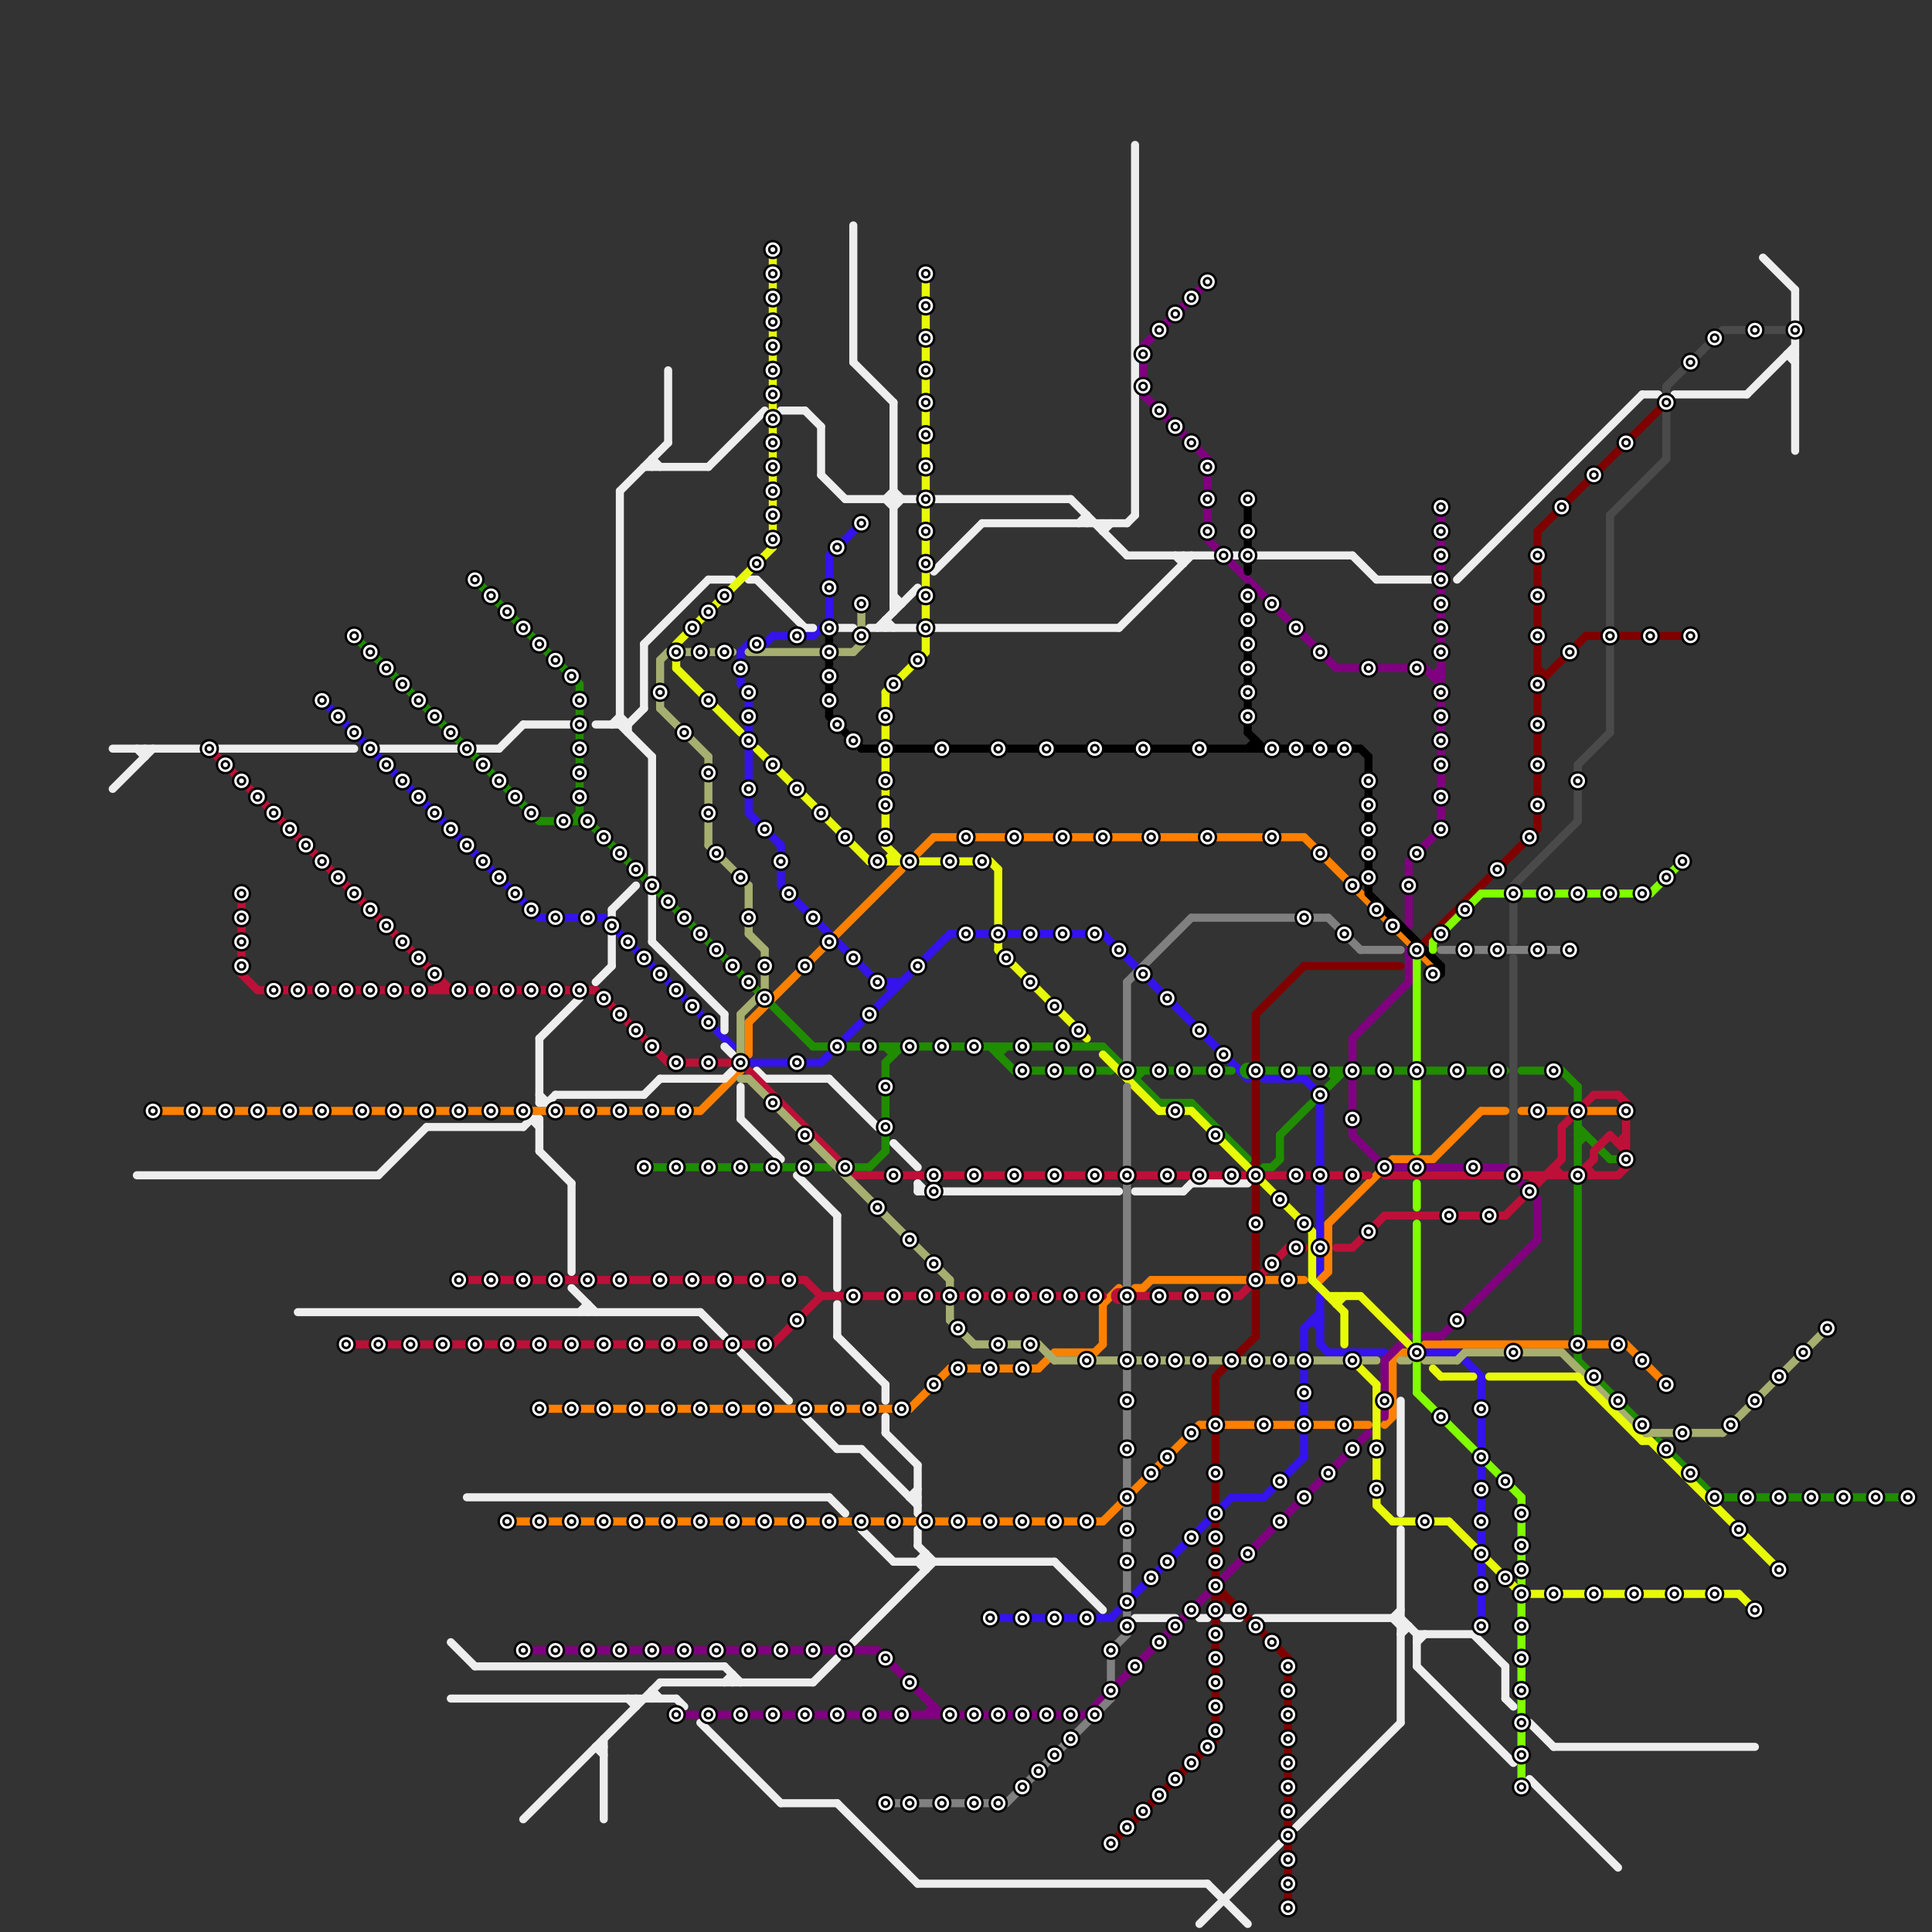 
<svg version="1.1" xmlns="http://www.w3.org/2000/svg" viewBox="0 0 240 240">
<rect x="0" y="0" width="240" height="240" fill="#333333" stroke="none"/>
<style>text { font: 1px Helvetica; font-weight: 600; white-space: pre; dominant-baseline: central; } line { stroke-width: 1; fill: none; stroke-linecap: round; stroke-linejoin: round; } .c0 { stroke: #3413ec } .c1 { stroke: #ff8000 } .c2 { stroke: #208c00 } .c3 { stroke: #eeeeee } .c4 { stroke: #bd1038 } .c5 { stroke: #a6af70 } .c6 { stroke: #800080 } .c7 { stroke: #e8fa0a } .c8 { stroke: #000000 } .c9 { stroke: #808080 } .c10 { stroke: #800000 } .c11 { stroke: #80ff00 } .c12 { stroke: #4a4a4a }</style><defs><g id="wm-xf"><circle r="1.2" fill="#000"/><circle r="0.9" fill="#fff"/><circle r="0.6" fill="#000"/><circle r="0.3" fill="#fff"/></g><g id="wm"><circle r="0.6" fill="#000"/><circle r="0.3" fill="#fff"/></g></defs><line class="c0" x1="92" y1="85" x2="93" y2="86"/><line class="c0" x1="157" y1="186" x2="162" y2="181"/><line class="c0" x1="152" y1="187" x2="153" y2="186"/><line class="c0" x1="162" y1="165" x2="164" y2="163"/><line class="c0" x1="75" y1="114" x2="91" y2="130"/><line class="c0" x1="97" y1="110" x2="109" y2="122"/><line class="c0" x1="162" y1="134" x2="164" y2="136"/><line class="c0" x1="67" y1="114" x2="75" y2="114"/><line class="c0" x1="141" y1="198" x2="150" y2="189"/><line class="c0" x1="137" y1="116" x2="155" y2="134"/><line class="c0" x1="184" y1="194" x2="184" y2="202"/><line class="c0" x1="102" y1="132" x2="103" y2="131"/><line class="c0" x1="93" y1="101" x2="97" y2="105"/><line class="c0" x1="92" y1="81" x2="93" y2="80"/><line class="c0" x1="109" y1="122" x2="112" y2="122"/><line class="c0" x1="162" y1="178" x2="162" y2="181"/><line class="c0" x1="110" y1="122" x2="111" y2="123"/><line class="c0" x1="164" y1="136" x2="164" y2="158"/><line class="c0" x1="95" y1="80" x2="96" y2="79"/><line class="c0" x1="153" y1="186" x2="157" y2="186"/><line class="c0" x1="111" y1="122" x2="111" y2="123"/><line class="c0" x1="138" y1="201" x2="139" y2="200"/><line class="c0" x1="177" y1="168" x2="181" y2="168"/><line class="c0" x1="184" y1="182" x2="184" y2="192"/><line class="c0" x1="40" y1="87" x2="67" y2="114"/><line class="c0" x1="165" y1="168" x2="172" y2="168"/><line class="c0" x1="164" y1="161" x2="164" y2="167"/><line class="c0" x1="163" y1="164" x2="164" y2="165"/><line class="c0" x1="118" y1="116" x2="137" y2="116"/><line class="c0" x1="93" y1="132" x2="102" y2="132"/><line class="c0" x1="181" y1="168" x2="184" y2="171"/><line class="c0" x1="96" y1="79" x2="101" y2="79"/><line class="c0" x1="123" y1="201" x2="138" y2="201"/><line class="c0" x1="164" y1="167" x2="165" y2="168"/><line class="c0" x1="103" y1="69" x2="103" y2="77"/><line class="c0" x1="162" y1="165" x2="162" y2="176"/><line class="c0" x1="93" y1="80" x2="95" y2="80"/><line class="c0" x1="184" y1="171" x2="184" y2="180"/><line class="c0" x1="103" y1="69" x2="107" y2="65"/><line class="c0" x1="101" y1="79" x2="103" y2="77"/><line class="c0" x1="92" y1="81" x2="92" y2="85"/><line class="c0" x1="93" y1="86" x2="93" y2="101"/><line class="c0" x1="157" y1="134" x2="162" y2="134"/><line class="c0" x1="163" y1="164" x2="164" y2="164"/><line class="c0" x1="105" y1="129" x2="118" y2="116"/><line class="c0" x1="97" y1="105" x2="97" y2="110"/><line class="c1" x1="178" y1="144" x2="184" y2="138"/><line class="c1" x1="174" y1="168" x2="175" y2="168"/><line class="c1" x1="93" y1="127" x2="112" y2="108"/><line class="c1" x1="137" y1="189" x2="149" y2="177"/><line class="c1" x1="93" y1="127" x2="93" y2="131"/><line class="c1" x1="149" y1="177" x2="150" y2="177"/><line class="c1" x1="118" y1="170" x2="129" y2="170"/><line class="c1" x1="164" y1="159" x2="165" y2="158"/><line class="c1" x1="136" y1="168" x2="137" y2="167"/><line class="c1" x1="129" y1="170" x2="131" y2="168"/><line class="c1" x1="137" y1="162" x2="139" y2="160"/><line class="c1" x1="189" y1="138" x2="195" y2="138"/><line class="c1" x1="143" y1="159" x2="155" y2="159"/><line class="c1" x1="177" y1="167" x2="195" y2="167"/><line class="c1" x1="87" y1="138" x2="92" y2="133"/><line class="c1" x1="67" y1="175" x2="113" y2="175"/><line class="c1" x1="19" y1="138" x2="87" y2="138"/><line class="c1" x1="197" y1="138" x2="201" y2="138"/><line class="c1" x1="165" y1="152" x2="173" y2="144"/><line class="c1" x1="172" y1="177" x2="173" y2="176"/><line class="c1" x1="162" y1="104" x2="178" y2="120"/><line class="c1" x1="131" y1="168" x2="136" y2="168"/><line class="c1" x1="114" y1="106" x2="116" y2="104"/><line class="c1" x1="165" y1="152" x2="165" y2="158"/><line class="c1" x1="141" y1="160" x2="142" y2="160"/><line class="c1" x1="142" y1="160" x2="143" y2="159"/><line class="c1" x1="178" y1="120" x2="178" y2="121"/><line class="c1" x1="202" y1="167" x2="207" y2="172"/><line class="c1" x1="113" y1="175" x2="118" y2="170"/><line class="c1" x1="157" y1="159" x2="162" y2="159"/><line class="c1" x1="184" y1="138" x2="187" y2="138"/><line class="c1" x1="63" y1="189" x2="137" y2="189"/><line class="c1" x1="173" y1="169" x2="173" y2="176"/><line class="c1" x1="173" y1="144" x2="178" y2="144"/><line class="c1" x1="137" y1="162" x2="137" y2="167"/><line class="c1" x1="152" y1="177" x2="170" y2="177"/><line class="c1" x1="173" y1="169" x2="174" y2="168"/><line class="c1" x1="116" y1="104" x2="162" y2="104"/><line class="c1" x1="197" y1="167" x2="202" y2="167"/><line class="c2" x1="157" y1="133" x2="175" y2="133"/><line class="c2" x1="141" y1="133" x2="141" y2="134"/><line class="c2" x1="158" y1="145" x2="159" y2="144"/><line class="c2" x1="59" y1="72" x2="72" y2="85"/><line class="c2" x1="206" y1="179" x2="213" y2="186"/><line class="c2" x1="177" y1="133" x2="187" y2="133"/><line class="c2" x1="166" y1="133" x2="166" y2="134"/><line class="c2" x1="144" y1="137" x2="148" y2="137"/><line class="c2" x1="108" y1="145" x2="110" y2="143"/><line class="c2" x1="123" y1="130" x2="126" y2="133"/><line class="c2" x1="137" y1="130" x2="139" y2="132"/><line class="c2" x1="141" y1="134" x2="144" y2="137"/><line class="c2" x1="111" y1="130" x2="111" y2="131"/><line class="c2" x1="194" y1="133" x2="196" y2="135"/><line class="c2" x1="213" y1="186" x2="237" y2="186"/><line class="c2" x1="196" y1="142" x2="197" y2="141"/><line class="c2" x1="138" y1="133" x2="139" y2="132"/><line class="c2" x1="196" y1="135" x2="196" y2="169"/><line class="c2" x1="124" y1="131" x2="125" y2="130"/><line class="c2" x1="44" y1="79" x2="67" y2="102"/><line class="c2" x1="72" y1="101" x2="101" y2="130"/><line class="c2" x1="148" y1="137" x2="155" y2="144"/><line class="c2" x1="124" y1="130" x2="124" y2="131"/><line class="c2" x1="110" y1="132" x2="110" y2="143"/><line class="c2" x1="71" y1="102" x2="72" y2="101"/><line class="c2" x1="141" y1="134" x2="142" y2="133"/><line class="c2" x1="159" y1="141" x2="159" y2="144"/><line class="c2" x1="101" y1="130" x2="137" y2="130"/><line class="c2" x1="196" y1="169" x2="204" y2="177"/><line class="c2" x1="165" y1="133" x2="166" y2="134"/><line class="c2" x1="196" y1="140" x2="200" y2="144"/><line class="c2" x1="196" y1="141" x2="197" y2="141"/><line class="c2" x1="126" y1="133" x2="138" y2="133"/><line class="c2" x1="110" y1="130" x2="111" y2="131"/><line class="c2" x1="189" y1="133" x2="194" y2="133"/><line class="c2" x1="165" y1="135" x2="167" y2="133"/><line class="c2" x1="106" y1="145" x2="108" y2="145"/><line class="c2" x1="80" y1="145" x2="103" y2="145"/><line class="c2" x1="67" y1="102" x2="73" y2="102"/><line class="c2" x1="141" y1="133" x2="153" y2="133"/><line class="c2" x1="72" y1="85" x2="72" y2="102"/><line class="c2" x1="110" y1="132" x2="112" y2="130"/><line class="c2" x1="157" y1="145" x2="158" y2="145"/><line class="c2" x1="159" y1="141" x2="163" y2="137"/><line class="c2" x1="200" y1="144" x2="201" y2="144"/><circle cx="155" cy="133" r="1" fill="#208c00" /><line class="c3" x1="104" y1="78" x2="106" y2="78"/><line class="c3" x1="92" y1="139" x2="97" y2="144"/><line class="c3" x1="149" y1="239" x2="159" y2="229"/><line class="c3" x1="187" y1="211" x2="188" y2="212"/><line class="c3" x1="107" y1="190" x2="111" y2="194"/><line class="c3" x1="181" y1="72" x2="204" y2="49"/><line class="c3" x1="111" y1="75" x2="112" y2="75"/><line class="c3" x1="147" y1="148" x2="148" y2="147"/><line class="c3" x1="37" y1="163" x2="87" y2="163"/><line class="c3" x1="90" y1="134" x2="91" y2="133"/><line class="c3" x1="90" y1="130" x2="91" y2="131"/><line class="c3" x1="176" y1="203" x2="176" y2="207"/><line class="c3" x1="65" y1="90" x2="71" y2="90"/><line class="c3" x1="116" y1="78" x2="139" y2="78"/><line class="c3" x1="74" y1="217" x2="75" y2="218"/><line class="c3" x1="104" y1="180" x2="107" y2="180"/><line class="c3" x1="59" y1="93" x2="62" y2="93"/><line class="c3" x1="106" y1="45" x2="111" y2="50"/><line class="c3" x1="103" y1="186" x2="105" y2="188"/><line class="c3" x1="190" y1="221" x2="201" y2="232"/><line class="c3" x1="140" y1="69" x2="151" y2="69"/><line class="c3" x1="81" y1="57" x2="81" y2="58"/><line class="c3" x1="88" y1="58" x2="95" y2="51"/><line class="c3" x1="173" y1="201" x2="174" y2="200"/><line class="c3" x1="114" y1="194" x2="115" y2="193"/><line class="c3" x1="116" y1="71" x2="122" y2="65"/><line class="c3" x1="67" y1="129" x2="72" y2="124"/><line class="c3" x1="14" y1="98" x2="19" y2="93"/><line class="c3" x1="168" y1="69" x2="171" y2="72"/><line class="c3" x1="109" y1="78" x2="114" y2="73"/><line class="c3" x1="78" y1="90" x2="78" y2="91"/><line class="c3" x1="78" y1="90" x2="80" y2="88"/><line class="c3" x1="105" y1="62" x2="114" y2="62"/><line class="c3" x1="84" y1="211" x2="85" y2="212"/><line class="c3" x1="111" y1="142" x2="114" y2="145"/><line class="c3" x1="78" y1="211" x2="79" y2="212"/><line class="c3" x1="100" y1="78" x2="101" y2="78"/><line class="c3" x1="113" y1="186" x2="114" y2="186"/><line class="c3" x1="173" y1="201" x2="174" y2="202"/><line class="c3" x1="76" y1="113" x2="76" y2="114"/><line class="c3" x1="90" y1="126" x2="90" y2="128"/><line class="c3" x1="94" y1="72" x2="100" y2="78"/><line class="c3" x1="139" y1="78" x2="148" y2="69"/><line class="c3" x1="114" y1="194" x2="115" y2="195"/><line class="c3" x1="67" y1="137" x2="68" y2="137"/><line class="c3" x1="141" y1="201" x2="146" y2="201"/><line class="c3" x1="97" y1="224" x2="104" y2="224"/><line class="c3" x1="77" y1="61" x2="77" y2="90"/><line class="c3" x1="110" y1="172" x2="110" y2="174"/><line class="c3" x1="110" y1="77" x2="111" y2="78"/><line class="c3" x1="74" y1="122" x2="76" y2="120"/><line class="c3" x1="103" y1="134" x2="109" y2="140"/><line class="c3" x1="27" y1="93" x2="44" y2="93"/><line class="c3" x1="56" y1="211" x2="84" y2="211"/><line class="c3" x1="114" y1="147" x2="114" y2="148"/><line class="c3" x1="83" y1="46" x2="83" y2="55"/><line class="c3" x1="141" y1="148" x2="147" y2="148"/><line class="c3" x1="90" y1="209" x2="91" y2="208"/><line class="c3" x1="56" y1="204" x2="59" y2="207"/><line class="c3" x1="65" y1="140" x2="66" y2="139"/><line class="c3" x1="81" y1="117" x2="90" y2="126"/><line class="c3" x1="59" y1="207" x2="90" y2="207"/><line class="c3" x1="114" y1="148" x2="139" y2="148"/><line class="c3" x1="104" y1="166" x2="110" y2="172"/><line class="c3" x1="79" y1="211" x2="79" y2="212"/><line class="c3" x1="222" y1="44" x2="223" y2="44"/><line class="c3" x1="90" y1="207" x2="92" y2="209"/><line class="c3" x1="147" y1="69" x2="147" y2="70"/><line class="c3" x1="77" y1="90" x2="81" y2="94"/><line class="c3" x1="87" y1="214" x2="97" y2="224"/><line class="c3" x1="75" y1="216" x2="75" y2="226"/><line class="c3" x1="176" y1="203" x2="183" y2="203"/><line class="c3" x1="217" y1="49" x2="223" y2="43"/><line class="c3" x1="149" y1="201" x2="150" y2="201"/><line class="c3" x1="87" y1="163" x2="90" y2="166"/><line class="c3" x1="74" y1="217" x2="75" y2="217"/><line class="c3" x1="148" y1="147" x2="155" y2="147"/><line class="c3" x1="67" y1="139" x2="67" y2="143"/><line class="c3" x1="110" y1="178" x2="114" y2="182"/><line class="c3" x1="122" y1="65" x2="140" y2="65"/><line class="c3" x1="174" y1="190" x2="174" y2="214"/><line class="c3" x1="99" y1="146" x2="104" y2="151"/><line class="c3" x1="65" y1="226" x2="82" y2="209"/><line class="c3" x1="193" y1="217" x2="218" y2="217"/><line class="c3" x1="71" y1="160" x2="74" y2="163"/><line class="c3" x1="80" y1="80" x2="80" y2="88"/><line class="c3" x1="94" y1="133" x2="95" y2="134"/><line class="c3" x1="93" y1="72" x2="94" y2="72"/><line class="c3" x1="183" y1="203" x2="187" y2="207"/><line class="c3" x1="81" y1="210" x2="82" y2="211"/><line class="c3" x1="72" y1="163" x2="73" y2="162"/><line class="c3" x1="187" y1="207" x2="187" y2="211"/><line class="c3" x1="77" y1="61" x2="83" y2="55"/><line class="c3" x1="81" y1="94" x2="81" y2="109"/><line class="c3" x1="171" y1="72" x2="178" y2="72"/><line class="c3" x1="53" y1="140" x2="65" y2="140"/><line class="c3" x1="219" y1="32" x2="223" y2="36"/><line class="c3" x1="66" y1="139" x2="67" y2="139"/><line class="c3" x1="18" y1="93" x2="18" y2="94"/><line class="c3" x1="17" y1="146" x2="47" y2="146"/><line class="c3" x1="106" y1="28" x2="106" y2="45"/><line class="c3" x1="102" y1="59" x2="105" y2="62"/><line class="c3" x1="223" y1="36" x2="223" y2="40"/><line class="c3" x1="161" y1="227" x2="174" y2="214"/><line class="c3" x1="81" y1="57" x2="82" y2="58"/><line class="c3" x1="174" y1="202" x2="175" y2="202"/><line class="c3" x1="111" y1="194" x2="131" y2="194"/><line class="c3" x1="92" y1="135" x2="92" y2="139"/><line class="c3" x1="58" y1="186" x2="103" y2="186"/><line class="c3" x1="88" y1="72" x2="91" y2="72"/><line class="c3" x1="47" y1="146" x2="53" y2="140"/><line class="c3" x1="111" y1="50" x2="111" y2="76"/><line class="c3" x1="91" y1="208" x2="91" y2="209"/><line class="c3" x1="108" y1="78" x2="114" y2="78"/><line class="c3" x1="208" y1="49" x2="217" y2="49"/><line class="c3" x1="116" y1="62" x2="133" y2="62"/><line class="c3" x1="92" y1="168" x2="98" y2="174"/><line class="c3" x1="107" y1="180" x2="114" y2="187"/><line class="c3" x1="174" y1="201" x2="176" y2="203"/><line class="c3" x1="204" y1="49" x2="206" y2="49"/><line class="c3" x1="73" y1="162" x2="73" y2="163"/><line class="c3" x1="110" y1="77" x2="110" y2="78"/><line class="c3" x1="152" y1="201" x2="154" y2="201"/><line class="c3" x1="114" y1="182" x2="114" y2="188"/><line class="c3" x1="100" y1="176" x2="104" y2="180"/><line class="c3" x1="14" y1="93" x2="25" y2="93"/><line class="c3" x1="77" y1="89" x2="78" y2="90"/><line class="c3" x1="68" y1="137" x2="69" y2="136"/><line class="c3" x1="176" y1="207" x2="188" y2="219"/><line class="c3" x1="47" y1="93" x2="57" y2="93"/><line class="c3" x1="104" y1="224" x2="114" y2="234"/><line class="c3" x1="146" y1="69" x2="147" y2="70"/><line class="c3" x1="174" y1="174" x2="174" y2="188"/><line class="c3" x1="110" y1="62" x2="111" y2="61"/><line class="c3" x1="174" y1="203" x2="175" y2="202"/><line class="c3" x1="111" y1="61" x2="112" y2="62"/><line class="c3" x1="156" y1="69" x2="168" y2="69"/><line class="c3" x1="62" y1="93" x2="65" y2="90"/><line class="c3" x1="102" y1="53" x2="102" y2="59"/><line class="c3" x1="114" y1="190" x2="114" y2="192"/><line class="c3" x1="190" y1="214" x2="193" y2="217"/><line class="c3" x1="106" y1="204" x2="116" y2="194"/><line class="c3" x1="141" y1="18" x2="141" y2="64"/><line class="c3" x1="95" y1="134" x2="103" y2="134"/><line class="c3" x1="80" y1="58" x2="88" y2="58"/><line class="c3" x1="137" y1="65" x2="137" y2="66"/><line class="c3" x1="222" y1="44" x2="223" y2="45"/><line class="c3" x1="110" y1="62" x2="111" y2="63"/><line class="c3" x1="76" y1="90" x2="77" y2="89"/><line class="c3" x1="113" y1="186" x2="114" y2="185"/><line class="c3" x1="67" y1="136" x2="68" y2="137"/><line class="c3" x1="74" y1="90" x2="78" y2="90"/><line class="c3" x1="69" y1="136" x2="80" y2="136"/><line class="c3" x1="156" y1="201" x2="174" y2="201"/><line class="c3" x1="133" y1="62" x2="140" y2="69"/><line class="c3" x1="76" y1="116" x2="76" y2="120"/><line class="c3" x1="81" y1="210" x2="81" y2="211"/><line class="c3" x1="80" y1="136" x2="82" y2="134"/><line class="c3" x1="97" y1="51" x2="100" y2="51"/><line class="c3" x1="131" y1="194" x2="137" y2="200"/><line class="c3" x1="223" y1="42" x2="223" y2="56"/><line class="c3" x1="153" y1="69" x2="154" y2="69"/><line class="c3" x1="80" y1="80" x2="88" y2="72"/><line class="c3" x1="137" y1="66" x2="138" y2="65"/><line class="c3" x1="111" y1="74" x2="112" y2="75"/><line class="c3" x1="104" y1="162" x2="104" y2="166"/><line class="c3" x1="82" y1="134" x2="90" y2="134"/><line class="c3" x1="67" y1="129" x2="67" y2="137"/><line class="c3" x1="110" y1="176" x2="110" y2="178"/><line class="c3" x1="82" y1="209" x2="101" y2="209"/><line class="c3" x1="104" y1="151" x2="104" y2="160"/><line class="c3" x1="135" y1="64" x2="135" y2="65"/><line class="c3" x1="176" y1="204" x2="177" y2="203"/><line class="c3" x1="114" y1="192" x2="116" y2="194"/><line class="c3" x1="71" y1="147" x2="71" y2="158"/><line class="c3" x1="134" y1="65" x2="135" y2="64"/><line class="c3" x1="114" y1="147" x2="115" y2="148"/><line class="c3" x1="66" y1="139" x2="67" y2="140"/><line class="c3" x1="140" y1="65" x2="141" y2="64"/><line class="c3" x1="101" y1="209" x2="104" y2="206"/><line class="c3" x1="76" y1="113" x2="79" y2="110"/><line class="c3" x1="114" y1="234" x2="150" y2="234"/><line class="c3" x1="17" y1="93" x2="18" y2="94"/><line class="c3" x1="67" y1="143" x2="71" y2="147"/><line class="c3" x1="111" y1="63" x2="112" y2="62"/><line class="c3" x1="81" y1="111" x2="81" y2="117"/><line class="c3" x1="150" y1="234" x2="155" y2="239"/><line class="c3" x1="100" y1="51" x2="102" y2="53"/><line class="c3" x1="115" y1="193" x2="115" y2="195"/><line class="c4" x1="201" y1="146" x2="202" y2="145"/><line class="c4" x1="194" y1="140" x2="195" y2="139"/><line class="c4" x1="198" y1="136" x2="201" y2="136"/><line class="c4" x1="197" y1="145" x2="197" y2="146"/><line class="c4" x1="201" y1="142" x2="202" y2="142"/><line class="c4" x1="166" y1="155" x2="168" y2="155"/><line class="c4" x1="96" y1="167" x2="102" y2="161"/><line class="c4" x1="160" y1="155" x2="162" y2="155"/><line class="c4" x1="43" y1="167" x2="96" y2="167"/><line class="c4" x1="172" y1="151" x2="187" y2="151"/><line class="c4" x1="30" y1="111" x2="30" y2="121"/><line class="c4" x1="193" y1="145" x2="193" y2="146"/><line class="c4" x1="202" y1="137" x2="202" y2="145"/><line class="c4" x1="168" y1="155" x2="172" y2="151"/><line class="c4" x1="198" y1="143" x2="198" y2="144"/><line class="c4" x1="191" y1="147" x2="194" y2="144"/><line class="c4" x1="93" y1="133" x2="106" y2="146"/><line class="c4" x1="154" y1="161" x2="160" y2="155"/><line class="c4" x1="83" y1="132" x2="91" y2="132"/><line class="c4" x1="200" y1="141" x2="202" y2="143"/><line class="c4" x1="157" y1="146" x2="163" y2="146"/><line class="c4" x1="197" y1="145" x2="198" y2="144"/><line class="c4" x1="74" y1="123" x2="83" y2="132"/><line class="c4" x1="172" y1="146" x2="187" y2="146"/><line class="c4" x1="30" y1="121" x2="32" y2="123"/><line class="c4" x1="165" y1="146" x2="170" y2="146"/><line class="c4" x1="201" y1="142" x2="202" y2="141"/><line class="c4" x1="198" y1="143" x2="200" y2="141"/><line class="c4" x1="26" y1="93" x2="56" y2="123"/><line class="c4" x1="106" y1="146" x2="155" y2="146"/><line class="c4" x1="102" y1="161" x2="137" y2="161"/><line class="c4" x1="55" y1="122" x2="55" y2="123"/><line class="c4" x1="54" y1="123" x2="55" y2="122"/><line class="c4" x1="201" y1="136" x2="202" y2="137"/><line class="c4" x1="57" y1="159" x2="100" y2="159"/><line class="c4" x1="190" y1="146" x2="191" y2="147"/><line class="c4" x1="100" y1="159" x2="102" y2="161"/><line class="c4" x1="197" y1="137" x2="198" y2="136"/><line class="c4" x1="191" y1="146" x2="191" y2="147"/><line class="c4" x1="32" y1="123" x2="74" y2="123"/><line class="c4" x1="197" y1="145" x2="198" y2="146"/><line class="c4" x1="141" y1="161" x2="154" y2="161"/><line class="c4" x1="194" y1="140" x2="194" y2="144"/><line class="c4" x1="189" y1="146" x2="195" y2="146"/><line class="c4" x1="187" y1="151" x2="189" y2="149"/><line class="c4" x1="197" y1="146" x2="201" y2="146"/><line class="c4" x1="193" y1="145" x2="194" y2="146"/><circle cx="139" cy="161" r="1" fill="#bd1038" /><line class="c5" x1="82" y1="82" x2="83" y2="81"/><line class="c5" x1="118" y1="162" x2="118" y2="164"/><line class="c5" x1="82" y1="82" x2="82" y2="88"/><line class="c5" x1="83" y1="81" x2="91" y2="81"/><line class="c5" x1="104" y1="81" x2="106" y2="81"/><line class="c5" x1="177" y1="169" x2="181" y2="169"/><line class="c5" x1="118" y1="159" x2="118" y2="160"/><line class="c5" x1="107" y1="75" x2="107" y2="80"/><line class="c5" x1="194" y1="168" x2="204" y2="178"/><line class="c5" x1="92" y1="126" x2="92" y2="132"/><line class="c5" x1="129" y1="167" x2="131" y2="169"/><line class="c5" x1="181" y1="169" x2="182" y2="168"/><line class="c5" x1="163" y1="169" x2="167" y2="169"/><line class="c5" x1="169" y1="169" x2="171" y2="169"/><line class="c5" x1="95" y1="118" x2="95" y2="123"/><line class="c5" x1="204" y1="178" x2="214" y2="178"/><line class="c5" x1="93" y1="81" x2="102" y2="81"/><line class="c5" x1="93" y1="134" x2="118" y2="159"/><line class="c5" x1="92" y1="134" x2="93" y2="134"/><line class="c5" x1="174" y1="169" x2="175" y2="169"/><line class="c5" x1="182" y1="168" x2="194" y2="168"/><line class="c5" x1="88" y1="94" x2="88" y2="105"/><line class="c5" x1="93" y1="110" x2="93" y2="116"/><line class="c5" x1="121" y1="167" x2="129" y2="167"/><line class="c5" x1="92" y1="126" x2="95" y2="123"/><line class="c5" x1="93" y1="116" x2="95" y2="118"/><line class="c5" x1="118" y1="164" x2="121" y2="167"/><line class="c5" x1="131" y1="169" x2="161" y2="169"/><line class="c5" x1="214" y1="178" x2="227" y2="165"/><line class="c5" x1="88" y1="105" x2="93" y2="110"/><line class="c5" x1="106" y1="81" x2="107" y2="80"/><line class="c5" x1="82" y1="88" x2="88" y2="94"/><line class="c6" x1="168" y1="134" x2="168" y2="141"/><line class="c6" x1="135" y1="213" x2="137" y2="211"/><line class="c6" x1="168" y1="129" x2="168" y2="132"/><line class="c6" x1="168" y1="129" x2="175" y2="122"/><line class="c6" x1="178" y1="84" x2="179" y2="84"/><line class="c6" x1="152" y1="196" x2="170" y2="178"/><line class="c6" x1="115" y1="213" x2="116" y2="212"/><line class="c6" x1="142" y1="43" x2="142" y2="49"/><line class="c6" x1="177" y1="166" x2="179" y2="166"/><line class="c6" x1="142" y1="43" x2="150" y2="35"/><line class="c6" x1="65" y1="205" x2="109" y2="205"/><line class="c6" x1="172" y1="169" x2="175" y2="166"/><line class="c6" x1="172" y1="169" x2="172" y2="176"/><line class="c6" x1="142" y1="49" x2="150" y2="57"/><line class="c6" x1="139" y1="209" x2="150" y2="198"/><line class="c6" x1="187" y1="145" x2="191" y2="149"/><line class="c6" x1="150" y1="57" x2="150" y2="67"/><line class="c6" x1="173" y1="145" x2="187" y2="145"/><line class="c6" x1="175" y1="107" x2="175" y2="115"/><line class="c6" x1="179" y1="63" x2="179" y2="103"/><line class="c6" x1="175" y1="107" x2="179" y2="103"/><line class="c6" x1="178" y1="84" x2="179" y2="83"/><line class="c6" x1="177" y1="83" x2="179" y2="85"/><line class="c6" x1="116" y1="212" x2="116" y2="213"/><line class="c6" x1="84" y1="213" x2="135" y2="213"/><line class="c6" x1="166" y1="83" x2="177" y2="83"/><line class="c6" x1="150" y1="67" x2="166" y2="83"/><line class="c6" x1="175" y1="118" x2="175" y2="122"/><line class="c6" x1="168" y1="141" x2="171" y2="144"/><line class="c6" x1="191" y1="149" x2="191" y2="154"/><line class="c6" x1="179" y1="166" x2="191" y2="154"/><line class="c6" x1="109" y1="205" x2="117" y2="213"/><line class="c7" x1="163" y1="159" x2="167" y2="163"/><line class="c7" x1="124" y1="117" x2="124" y2="118"/><line class="c7" x1="205" y1="179" x2="221" y2="195"/><line class="c7" x1="110" y1="86" x2="110" y2="92"/><line class="c7" x1="110" y1="94" x2="110" y2="105"/><line class="c7" x1="124" y1="118" x2="135" y2="129"/><line class="c7" x1="180" y1="189" x2="189" y2="198"/><line class="c7" x1="108" y1="107" x2="123" y2="107"/><line class="c7" x1="216" y1="198" x2="218" y2="200"/><line class="c7" x1="84" y1="82" x2="84" y2="83"/><line class="c7" x1="171" y1="172" x2="171" y2="187"/><line class="c7" x1="166" y1="162" x2="167" y2="161"/><line class="c7" x1="173" y1="189" x2="180" y2="189"/><line class="c7" x1="115" y1="34" x2="115" y2="81"/><line class="c7" x1="166" y1="161" x2="166" y2="162"/><line class="c7" x1="110" y1="107" x2="111" y2="106"/><line class="c7" x1="96" y1="31" x2="96" y2="68"/><line class="c7" x1="110" y1="86" x2="115" y2="81"/><line class="c7" x1="110" y1="105" x2="112" y2="107"/><line class="c7" x1="168" y1="169" x2="171" y2="172"/><line class="c7" x1="123" y1="107" x2="124" y2="108"/><line class="c7" x1="171" y1="187" x2="173" y2="189"/><line class="c7" x1="185" y1="171" x2="196" y2="171"/><line class="c7" x1="163" y1="153" x2="163" y2="159"/><line class="c7" x1="165" y1="161" x2="169" y2="161"/><line class="c7" x1="94" y1="93" x2="108" y2="107"/><line class="c7" x1="196" y1="171" x2="204" y2="179"/><line class="c7" x1="84" y1="80" x2="96" y2="68"/><line class="c7" x1="124" y1="108" x2="124" y2="115"/><line class="c7" x1="144" y1="138" x2="148" y2="138"/><line class="c7" x1="148" y1="138" x2="163" y2="153"/><line class="c7" x1="204" y1="179" x2="205" y2="179"/><line class="c7" x1="179" y1="171" x2="183" y2="171"/><line class="c7" x1="167" y1="163" x2="167" y2="167"/><line class="c7" x1="169" y1="161" x2="175" y2="167"/><line class="c7" x1="84" y1="83" x2="92" y2="91"/><line class="c7" x1="189" y1="198" x2="216" y2="198"/><line class="c7" x1="137" y1="131" x2="144" y2="138"/><line class="c7" x1="178" y1="170" x2="179" y2="171"/><line class="c7" x1="111" y1="106" x2="111" y2="107"/><line class="c8" x1="107" y1="93" x2="169" y2="93"/><line class="c8" x1="170" y1="94" x2="170" y2="111"/><line class="c8" x1="156" y1="92" x2="156" y2="93"/><line class="c8" x1="179" y1="120" x2="179" y2="121"/><line class="c8" x1="103" y1="78" x2="103" y2="89"/><line class="c8" x1="155" y1="93" x2="156" y2="92"/><line class="c8" x1="155" y1="91" x2="157" y2="93"/><line class="c8" x1="155" y1="62" x2="155" y2="71"/><line class="c8" x1="155" y1="73" x2="155" y2="91"/><line class="c8" x1="103" y1="89" x2="107" y2="93"/><line class="c8" x1="169" y1="93" x2="170" y2="94"/><line class="c8" x1="170" y1="111" x2="179" y2="120"/><line class="c9" x1="148" y1="114" x2="165" y2="114"/><line class="c9" x1="110" y1="224" x2="125" y2="224"/><line class="c9" x1="140" y1="122" x2="140" y2="133"/><line class="c9" x1="165" y1="114" x2="169" y2="118"/><line class="c9" x1="140" y1="170" x2="140" y2="185"/><line class="c9" x1="138" y1="205" x2="140" y2="203"/><line class="c9" x1="140" y1="147" x2="140" y2="168"/><line class="c9" x1="140" y1="135" x2="140" y2="145"/><line class="c9" x1="125" y1="224" x2="138" y2="211"/><line class="c9" x1="138" y1="205" x2="138" y2="211"/><line class="c9" x1="140" y1="187" x2="140" y2="203"/><line class="c9" x1="140" y1="122" x2="148" y2="114"/><line class="c9" x1="179" y1="118" x2="195" y2="118"/><line class="c9" x1="169" y1="118" x2="174" y2="118"/><line class="c10" x1="151" y1="171" x2="151" y2="216"/><line class="c10" x1="156" y1="160" x2="156" y2="166"/><line class="c10" x1="191" y1="83" x2="192" y2="84"/><line class="c10" x1="151" y1="198" x2="152" y2="198"/><line class="c10" x1="177" y1="117" x2="191" y2="103"/><line class="c10" x1="191" y1="85" x2="197" y2="79"/><line class="c10" x1="191" y1="84" x2="192" y2="84"/><line class="c10" x1="154" y1="168" x2="156" y2="166"/><line class="c10" x1="156" y1="126" x2="162" y2="120"/><line class="c10" x1="162" y1="120" x2="174" y2="120"/><line class="c10" x1="151" y1="171" x2="152" y2="170"/><line class="c10" x1="197" y1="79" x2="210" y2="79"/><line class="c10" x1="138" y1="229" x2="151" y2="216"/><line class="c10" x1="160" y1="206" x2="160" y2="237"/><line class="c10" x1="151" y1="197" x2="160" y2="206"/><line class="c10" x1="191" y1="66" x2="191" y2="103"/><line class="c10" x1="151" y1="199" x2="152" y2="198"/><line class="c10" x1="191" y1="66" x2="207" y2="50"/><line class="c10" x1="156" y1="147" x2="156" y2="158"/><line class="c10" x1="156" y1="126" x2="156" y2="145"/><line class="c11" x1="176" y1="119" x2="176" y2="143"/><line class="c11" x1="176" y1="152" x2="176" y2="173"/><line class="c11" x1="205" y1="111" x2="209" y2="107"/><line class="c11" x1="189" y1="186" x2="189" y2="197"/><line class="c11" x1="178" y1="117" x2="178" y2="118"/><line class="c11" x1="176" y1="147" x2="176" y2="150"/><line class="c11" x1="189" y1="199" x2="189" y2="222"/><line class="c11" x1="176" y1="173" x2="189" y2="186"/><line class="c11" x1="184" y1="111" x2="205" y2="111"/><line class="c11" x1="178" y1="117" x2="184" y2="111"/><line class="c12" x1="207" y1="48" x2="207" y2="49"/><line class="c12" x1="200" y1="64" x2="207" y2="57"/><line class="c12" x1="207" y1="51" x2="207" y2="57"/><line class="c12" x1="207" y1="48" x2="214" y2="41"/><line class="c12" x1="196" y1="95" x2="200" y2="91"/><line class="c12" x1="188" y1="110" x2="196" y2="102"/><line class="c12" x1="200" y1="80" x2="200" y2="91"/><line class="c12" x1="200" y1="64" x2="200" y2="78"/><line class="c12" x1="188" y1="119" x2="188" y2="145"/><line class="c12" x1="214" y1="41" x2="223" y2="41"/><line class="c12" x1="196" y1="95" x2="196" y2="102"/><line class="c12" x1="188" y1="112" x2="188" y2="117"/>

<use x="100" y="120" href="#wm-xf"/><use x="100" y="141" href="#wm-xf"/><use x="100" y="145" href="#wm-xf"/><use x="100" y="175" href="#wm-xf"/><use x="100" y="213" href="#wm-xf"/><use x="101" y="114" href="#wm-xf"/><use x="101" y="205" href="#wm-xf"/><use x="102" y="101" href="#wm-xf"/><use x="103" y="117" href="#wm-xf"/><use x="103" y="189" href="#wm-xf"/><use x="103" y="73" href="#wm-xf"/><use x="103" y="78" href="#wm-xf"/><use x="103" y="81" href="#wm-xf"/><use x="103" y="84" href="#wm-xf"/><use x="103" y="87" href="#wm-xf"/><use x="104" y="130" href="#wm-xf"/><use x="104" y="175" href="#wm-xf"/><use x="104" y="213" href="#wm-xf"/><use x="104" y="68" href="#wm-xf"/><use x="104" y="90" href="#wm-xf"/><use x="105" y="104" href="#wm-xf"/><use x="105" y="145" href="#wm-xf"/><use x="105" y="205" href="#wm-xf"/><use x="106" y="119" href="#wm-xf"/><use x="106" y="161" href="#wm-xf"/><use x="106" y="92" href="#wm-xf"/><use x="107" y="189" href="#wm-xf"/><use x="107" y="65" href="#wm-xf"/><use x="107" y="75" href="#wm-xf"/><use x="107" y="79" href="#wm-xf"/><use x="108" y="126" href="#wm-xf"/><use x="108" y="130" href="#wm-xf"/><use x="108" y="175" href="#wm-xf"/><use x="108" y="213" href="#wm-xf"/><use x="109" y="107" href="#wm-xf"/><use x="109" y="122" href="#wm-xf"/><use x="109" y="150" href="#wm-xf"/><use x="110" y="100" href="#wm-xf"/><use x="110" y="104" href="#wm-xf"/><use x="110" y="135" href="#wm-xf"/><use x="110" y="140" href="#wm-xf"/><use x="110" y="206" href="#wm-xf"/><use x="110" y="224" href="#wm-xf"/><use x="110" y="89" href="#wm-xf"/><use x="110" y="93" href="#wm-xf"/><use x="110" y="97" href="#wm-xf"/><use x="111" y="146" href="#wm-xf"/><use x="111" y="161" href="#wm-xf"/><use x="111" y="189" href="#wm-xf"/><use x="111" y="85" href="#wm-xf"/><use x="112" y="175" href="#wm-xf"/><use x="112" y="213" href="#wm-xf"/><use x="113" y="107" href="#wm-xf"/><use x="113" y="130" href="#wm-xf"/><use x="113" y="154" href="#wm-xf"/><use x="113" y="209" href="#wm-xf"/><use x="113" y="224" href="#wm-xf"/><use x="114" y="120" href="#wm-xf"/><use x="114" y="82" href="#wm-xf"/><use x="115" y="161" href="#wm-xf"/><use x="115" y="189" href="#wm-xf"/><use x="115" y="34" href="#wm-xf"/><use x="115" y="38" href="#wm-xf"/><use x="115" y="42" href="#wm-xf"/><use x="115" y="46" href="#wm-xf"/><use x="115" y="50" href="#wm-xf"/><use x="115" y="54" href="#wm-xf"/><use x="115" y="58" href="#wm-xf"/><use x="115" y="62" href="#wm-xf"/><use x="115" y="66" href="#wm-xf"/><use x="115" y="70" href="#wm-xf"/><use x="115" y="74" href="#wm-xf"/><use x="115" y="78" href="#wm-xf"/><use x="116" y="146" href="#wm-xf"/><use x="116" y="148" href="#wm-xf"/><use x="116" y="157" href="#wm-xf"/><use x="116" y="172" href="#wm-xf"/><use x="117" y="130" href="#wm-xf"/><use x="117" y="224" href="#wm-xf"/><use x="117" y="93" href="#wm-xf"/><use x="118" y="107" href="#wm-xf"/><use x="118" y="161" href="#wm-xf"/><use x="118" y="213" href="#wm-xf"/><use x="119" y="165" href="#wm-xf"/><use x="119" y="170" href="#wm-xf"/><use x="119" y="189" href="#wm-xf"/><use x="120" y="104" href="#wm-xf"/><use x="120" y="116" href="#wm-xf"/><use x="121" y="130" href="#wm-xf"/><use x="121" y="146" href="#wm-xf"/><use x="121" y="161" href="#wm-xf"/><use x="121" y="213" href="#wm-xf"/><use x="121" y="224" href="#wm-xf"/><use x="122" y="107" href="#wm-xf"/><use x="123" y="170" href="#wm-xf"/><use x="123" y="189" href="#wm-xf"/><use x="123" y="201" href="#wm-xf"/><use x="124" y="116" href="#wm-xf"/><use x="124" y="161" href="#wm-xf"/><use x="124" y="167" href="#wm-xf"/><use x="124" y="213" href="#wm-xf"/><use x="124" y="224" href="#wm-xf"/><use x="124" y="93" href="#wm-xf"/><use x="125" y="119" href="#wm-xf"/><use x="126" y="104" href="#wm-xf"/><use x="126" y="146" href="#wm-xf"/><use x="127" y="130" href="#wm-xf"/><use x="127" y="133" href="#wm-xf"/><use x="127" y="161" href="#wm-xf"/><use x="127" y="170" href="#wm-xf"/><use x="127" y="189" href="#wm-xf"/><use x="127" y="201" href="#wm-xf"/><use x="127" y="213" href="#wm-xf"/><use x="127" y="222" href="#wm-xf"/><use x="128" y="116" href="#wm-xf"/><use x="128" y="122" href="#wm-xf"/><use x="128" y="167" href="#wm-xf"/><use x="129" y="220" href="#wm-xf"/><use x="130" y="161" href="#wm-xf"/><use x="130" y="213" href="#wm-xf"/><use x="130" y="93" href="#wm-xf"/><use x="131" y="125" href="#wm-xf"/><use x="131" y="133" href="#wm-xf"/><use x="131" y="146" href="#wm-xf"/><use x="131" y="189" href="#wm-xf"/><use x="131" y="201" href="#wm-xf"/><use x="131" y="218" href="#wm-xf"/><use x="132" y="104" href="#wm-xf"/><use x="132" y="116" href="#wm-xf"/><use x="132" y="130" href="#wm-xf"/><use x="133" y="161" href="#wm-xf"/><use x="133" y="213" href="#wm-xf"/><use x="133" y="216" href="#wm-xf"/><use x="134" y="128" href="#wm-xf"/><use x="135" y="133" href="#wm-xf"/><use x="135" y="169" href="#wm-xf"/><use x="135" y="189" href="#wm-xf"/><use x="135" y="201" href="#wm-xf"/><use x="136" y="116" href="#wm-xf"/><use x="136" y="146" href="#wm-xf"/><use x="136" y="161" href="#wm-xf"/><use x="136" y="213" href="#wm-xf"/><use x="136" y="93" href="#wm-xf"/><use x="137" y="104" href="#wm-xf"/><use x="138" y="205" href="#wm-xf"/><use x="138" y="210" href="#wm-xf"/><use x="138" y="229" href="#wm-xf"/><use x="139" y="118" href="#wm-xf"/><use x="140" y="133" href="#wm-xf"/><use x="140" y="146" href="#wm-xf"/><use x="140" y="161" href="#wm-xf"/><use x="140" y="169" href="#wm-xf"/><use x="140" y="174" href="#wm-xf"/><use x="140" y="180" href="#wm-xf"/><use x="140" y="186" href="#wm-xf"/><use x="140" y="190" href="#wm-xf"/><use x="140" y="194" href="#wm-xf"/><use x="140" y="199" href="#wm-xf"/><use x="140" y="202" href="#wm-xf"/><use x="140" y="227" href="#wm-xf"/><use x="141" y="207" href="#wm-xf"/><use x="142" y="121" href="#wm-xf"/><use x="142" y="225" href="#wm-xf"/><use x="142" y="44" href="#wm-xf"/><use x="142" y="48" href="#wm-xf"/><use x="142" y="93" href="#wm-xf"/><use x="143" y="104" href="#wm-xf"/><use x="143" y="169" href="#wm-xf"/><use x="143" y="183" href="#wm-xf"/><use x="143" y="196" href="#wm-xf"/><use x="144" y="133" href="#wm-xf"/><use x="144" y="161" href="#wm-xf"/><use x="144" y="204" href="#wm-xf"/><use x="144" y="223" href="#wm-xf"/><use x="144" y="41" href="#wm-xf"/><use x="144" y="51" href="#wm-xf"/><use x="145" y="124" href="#wm-xf"/><use x="145" y="146" href="#wm-xf"/><use x="145" y="181" href="#wm-xf"/><use x="145" y="194" href="#wm-xf"/><use x="146" y="138" href="#wm-xf"/><use x="146" y="169" href="#wm-xf"/><use x="146" y="202" href="#wm-xf"/><use x="146" y="221" href="#wm-xf"/><use x="146" y="39" href="#wm-xf"/><use x="146" y="53" href="#wm-xf"/><use x="147" y="133" href="#wm-xf"/><use x="148" y="161" href="#wm-xf"/><use x="148" y="178" href="#wm-xf"/><use x="148" y="191" href="#wm-xf"/><use x="148" y="200" href="#wm-xf"/><use x="148" y="219" href="#wm-xf"/><use x="148" y="37" href="#wm-xf"/><use x="148" y="55" href="#wm-xf"/><use x="149" y="128" href="#wm-xf"/><use x="149" y="146" href="#wm-xf"/><use x="149" y="169" href="#wm-xf"/><use x="149" y="93" href="#wm-xf"/><use x="150" y="104" href="#wm-xf"/><use x="150" y="217" href="#wm-xf"/><use x="150" y="35" href="#wm-xf"/><use x="150" y="58" href="#wm-xf"/><use x="150" y="62" href="#wm-xf"/><use x="150" y="66" href="#wm-xf"/><use x="151" y="133" href="#wm-xf"/><use x="151" y="141" href="#wm-xf"/><use x="151" y="177" href="#wm-xf"/><use x="151" y="183" href="#wm-xf"/><use x="151" y="188" href="#wm-xf"/><use x="151" y="191" href="#wm-xf"/><use x="151" y="194" href="#wm-xf"/><use x="151" y="197" href="#wm-xf"/><use x="151" y="200" href="#wm-xf"/><use x="151" y="203" href="#wm-xf"/><use x="151" y="206" href="#wm-xf"/><use x="151" y="209" href="#wm-xf"/><use x="151" y="212" href="#wm-xf"/><use x="151" y="215" href="#wm-xf"/><use x="152" y="131" href="#wm-xf"/><use x="152" y="161" href="#wm-xf"/><use x="152" y="69" href="#wm-xf"/><use x="153" y="146" href="#wm-xf"/><use x="153" y="169" href="#wm-xf"/><use x="154" y="200" href="#wm-xf"/><use x="155" y="193" href="#wm-xf"/><use x="155" y="62" href="#wm-xf"/><use x="155" y="66" href="#wm-xf"/><use x="155" y="69" href="#wm-xf"/><use x="155" y="74" href="#wm-xf"/><use x="155" y="77" href="#wm-xf"/><use x="155" y="80" href="#wm-xf"/><use x="155" y="83" href="#wm-xf"/><use x="155" y="86" href="#wm-xf"/><use x="155" y="89" href="#wm-xf"/><use x="156" y="133" href="#wm-xf"/><use x="156" y="146" href="#wm-xf"/><use x="156" y="152" href="#wm-xf"/><use x="156" y="159" href="#wm-xf"/><use x="156" y="169" href="#wm-xf"/><use x="156" y="202" href="#wm-xf"/><use x="157" y="177" href="#wm-xf"/><use x="158" y="104" href="#wm-xf"/><use x="158" y="157" href="#wm-xf"/><use x="158" y="204" href="#wm-xf"/><use x="158" y="75" href="#wm-xf"/><use x="158" y="93" href="#wm-xf"/><use x="159" y="149" href="#wm-xf"/><use x="159" y="169" href="#wm-xf"/><use x="159" y="184" href="#wm-xf"/><use x="159" y="189" href="#wm-xf"/><use x="160" y="133" href="#wm-xf"/><use x="160" y="159" href="#wm-xf"/><use x="160" y="207" href="#wm-xf"/><use x="160" y="210" href="#wm-xf"/><use x="160" y="213" href="#wm-xf"/><use x="160" y="216" href="#wm-xf"/><use x="160" y="219" href="#wm-xf"/><use x="160" y="222" href="#wm-xf"/><use x="160" y="225" href="#wm-xf"/><use x="160" y="228" href="#wm-xf"/><use x="160" y="231" href="#wm-xf"/><use x="160" y="234" href="#wm-xf"/><use x="160" y="237" href="#wm-xf"/><use x="161" y="146" href="#wm-xf"/><use x="161" y="155" href="#wm-xf"/><use x="161" y="78" href="#wm-xf"/><use x="161" y="93" href="#wm-xf"/><use x="162" y="114" href="#wm-xf"/><use x="162" y="152" href="#wm-xf"/><use x="162" y="169" href="#wm-xf"/><use x="162" y="173" href="#wm-xf"/><use x="162" y="177" href="#wm-xf"/><use x="162" y="186" href="#wm-xf"/><use x="164" y="106" href="#wm-xf"/><use x="164" y="133" href="#wm-xf"/><use x="164" y="136" href="#wm-xf"/><use x="164" y="146" href="#wm-xf"/><use x="164" y="155" href="#wm-xf"/><use x="164" y="81" href="#wm-xf"/><use x="164" y="93" href="#wm-xf"/><use x="165" y="183" href="#wm-xf"/><use x="167" y="116" href="#wm-xf"/><use x="167" y="177" href="#wm-xf"/><use x="167" y="93" href="#wm-xf"/><use x="168" y="110" href="#wm-xf"/><use x="168" y="133" href="#wm-xf"/><use x="168" y="139" href="#wm-xf"/><use x="168" y="146" href="#wm-xf"/><use x="168" y="169" href="#wm-xf"/><use x="168" y="180" href="#wm-xf"/><use x="170" y="100" href="#wm-xf"/><use x="170" y="103" href="#wm-xf"/><use x="170" y="106" href="#wm-xf"/><use x="170" y="109" href="#wm-xf"/><use x="170" y="153" href="#wm-xf"/><use x="170" y="83" href="#wm-xf"/><use x="170" y="97" href="#wm-xf"/><use x="171" y="113" href="#wm-xf"/><use x="171" y="180" href="#wm-xf"/><use x="171" y="185" href="#wm-xf"/><use x="172" y="133" href="#wm-xf"/><use x="172" y="145" href="#wm-xf"/><use x="172" y="174" href="#wm-xf"/><use x="173" y="115" href="#wm-xf"/><use x="175" y="110" href="#wm-xf"/><use x="176" y="106" href="#wm-xf"/><use x="176" y="118" href="#wm-xf"/><use x="176" y="133" href="#wm-xf"/><use x="176" y="145" href="#wm-xf"/><use x="176" y="168" href="#wm-xf"/><use x="176" y="83" href="#wm-xf"/><use x="177" y="189" href="#wm-xf"/><use x="178" y="121" href="#wm-xf"/><use x="179" y="103" href="#wm-xf"/><use x="179" y="116" href="#wm-xf"/><use x="179" y="176" href="#wm-xf"/><use x="179" y="63" href="#wm-xf"/><use x="179" y="66" href="#wm-xf"/><use x="179" y="69" href="#wm-xf"/><use x="179" y="72" href="#wm-xf"/><use x="179" y="75" href="#wm-xf"/><use x="179" y="78" href="#wm-xf"/><use x="179" y="81" href="#wm-xf"/><use x="179" y="86" href="#wm-xf"/><use x="179" y="89" href="#wm-xf"/><use x="179" y="92" href="#wm-xf"/><use x="179" y="95" href="#wm-xf"/><use x="179" y="99" href="#wm-xf"/><use x="180" y="151" href="#wm-xf"/><use x="181" y="133" href="#wm-xf"/><use x="181" y="164" href="#wm-xf"/><use x="182" y="113" href="#wm-xf"/><use x="182" y="118" href="#wm-xf"/><use x="183" y="145" href="#wm-xf"/><use x="184" y="175" href="#wm-xf"/><use x="184" y="181" href="#wm-xf"/><use x="184" y="185" href="#wm-xf"/><use x="184" y="189" href="#wm-xf"/><use x="184" y="193" href="#wm-xf"/><use x="184" y="197" href="#wm-xf"/><use x="184" y="202" href="#wm-xf"/><use x="185" y="151" href="#wm-xf"/><use x="186" y="108" href="#wm-xf"/><use x="186" y="118" href="#wm-xf"/><use x="186" y="133" href="#wm-xf"/><use x="187" y="184" href="#wm-xf"/><use x="187" y="196" href="#wm-xf"/><use x="188" y="111" href="#wm-xf"/><use x="188" y="146" href="#wm-xf"/><use x="188" y="168" href="#wm-xf"/><use x="189" y="188" href="#wm-xf"/><use x="189" y="192" href="#wm-xf"/><use x="189" y="195" href="#wm-xf"/><use x="189" y="198" href="#wm-xf"/><use x="189" y="202" href="#wm-xf"/><use x="189" y="206" href="#wm-xf"/><use x="189" y="210" href="#wm-xf"/><use x="189" y="214" href="#wm-xf"/><use x="189" y="218" href="#wm-xf"/><use x="189" y="222" href="#wm-xf"/><use x="19" y="138" href="#wm-xf"/><use x="190" y="104" href="#wm-xf"/><use x="190" y="148" href="#wm-xf"/><use x="191" y="100" href="#wm-xf"/><use x="191" y="118" href="#wm-xf"/><use x="191" y="138" href="#wm-xf"/><use x="191" y="69" href="#wm-xf"/><use x="191" y="74" href="#wm-xf"/><use x="191" y="79" href="#wm-xf"/><use x="191" y="85" href="#wm-xf"/><use x="191" y="90" href="#wm-xf"/><use x="191" y="95" href="#wm-xf"/><use x="192" y="111" href="#wm-xf"/><use x="193" y="133" href="#wm-xf"/><use x="193" y="198" href="#wm-xf"/><use x="194" y="63" href="#wm-xf"/><use x="195" y="118" href="#wm-xf"/><use x="195" y="81" href="#wm-xf"/><use x="196" y="111" href="#wm-xf"/><use x="196" y="138" href="#wm-xf"/><use x="196" y="146" href="#wm-xf"/><use x="196" y="167" href="#wm-xf"/><use x="196" y="97" href="#wm-xf"/><use x="198" y="171" href="#wm-xf"/><use x="198" y="198" href="#wm-xf"/><use x="198" y="59" href="#wm-xf"/><use x="200" y="111" href="#wm-xf"/><use x="200" y="79" href="#wm-xf"/><use x="201" y="167" href="#wm-xf"/><use x="201" y="174" href="#wm-xf"/><use x="202" y="138" href="#wm-xf"/><use x="202" y="144" href="#wm-xf"/><use x="202" y="55" href="#wm-xf"/><use x="203" y="198" href="#wm-xf"/><use x="204" y="111" href="#wm-xf"/><use x="204" y="169" href="#wm-xf"/><use x="204" y="177" href="#wm-xf"/><use x="205" y="79" href="#wm-xf"/><use x="207" y="109" href="#wm-xf"/><use x="207" y="172" href="#wm-xf"/><use x="207" y="180" href="#wm-xf"/><use x="207" y="50" href="#wm-xf"/><use x="208" y="198" href="#wm-xf"/><use x="209" y="107" href="#wm-xf"/><use x="209" y="178" href="#wm-xf"/><use x="210" y="183" href="#wm-xf"/><use x="210" y="45" href="#wm-xf"/><use x="210" y="79" href="#wm-xf"/><use x="213" y="186" href="#wm-xf"/><use x="213" y="198" href="#wm-xf"/><use x="213" y="42" href="#wm-xf"/><use x="215" y="177" href="#wm-xf"/><use x="216" y="190" href="#wm-xf"/><use x="217" y="186" href="#wm-xf"/><use x="218" y="174" href="#wm-xf"/><use x="218" y="200" href="#wm-xf"/><use x="218" y="41" href="#wm-xf"/><use x="221" y="171" href="#wm-xf"/><use x="221" y="186" href="#wm-xf"/><use x="221" y="195" href="#wm-xf"/><use x="223" y="41" href="#wm-xf"/><use x="224" y="168" href="#wm-xf"/><use x="225" y="186" href="#wm-xf"/><use x="227" y="165" href="#wm-xf"/><use x="229" y="186" href="#wm-xf"/><use x="233" y="186" href="#wm-xf"/><use x="237" y="186" href="#wm-xf"/><use x="24" y="138" href="#wm-xf"/><use x="26" y="93" href="#wm-xf"/><use x="28" y="138" href="#wm-xf"/><use x="28" y="95" href="#wm-xf"/><use x="30" y="111" href="#wm-xf"/><use x="30" y="114" href="#wm-xf"/><use x="30" y="117" href="#wm-xf"/><use x="30" y="120" href="#wm-xf"/><use x="30" y="97" href="#wm-xf"/><use x="32" y="138" href="#wm-xf"/><use x="32" y="99" href="#wm-xf"/><use x="34" y="101" href="#wm-xf"/><use x="34" y="123" href="#wm-xf"/><use x="36" y="103" href="#wm-xf"/><use x="36" y="138" href="#wm-xf"/><use x="37" y="123" href="#wm-xf"/><use x="38" y="105" href="#wm-xf"/><use x="40" y="107" href="#wm-xf"/><use x="40" y="123" href="#wm-xf"/><use x="40" y="138" href="#wm-xf"/><use x="40" y="87" href="#wm-xf"/><use x="42" y="109" href="#wm-xf"/><use x="42" y="89" href="#wm-xf"/><use x="43" y="123" href="#wm-xf"/><use x="43" y="167" href="#wm-xf"/><use x="44" y="111" href="#wm-xf"/><use x="44" y="79" href="#wm-xf"/><use x="44" y="91" href="#wm-xf"/><use x="45" y="138" href="#wm-xf"/><use x="46" y="113" href="#wm-xf"/><use x="46" y="123" href="#wm-xf"/><use x="46" y="81" href="#wm-xf"/><use x="46" y="93" href="#wm-xf"/><use x="47" y="167" href="#wm-xf"/><use x="48" y="115" href="#wm-xf"/><use x="48" y="83" href="#wm-xf"/><use x="48" y="95" href="#wm-xf"/><use x="49" y="123" href="#wm-xf"/><use x="49" y="138" href="#wm-xf"/><use x="50" y="117" href="#wm-xf"/><use x="50" y="85" href="#wm-xf"/><use x="50" y="97" href="#wm-xf"/><use x="51" y="167" href="#wm-xf"/><use x="52" y="119" href="#wm-xf"/><use x="52" y="123" href="#wm-xf"/><use x="52" y="87" href="#wm-xf"/><use x="52" y="99" href="#wm-xf"/><use x="53" y="138" href="#wm-xf"/><use x="54" y="101" href="#wm-xf"/><use x="54" y="121" href="#wm-xf"/><use x="54" y="89" href="#wm-xf"/><use x="55" y="167" href="#wm-xf"/><use x="56" y="103" href="#wm-xf"/><use x="56" y="91" href="#wm-xf"/><use x="57" y="123" href="#wm-xf"/><use x="57" y="138" href="#wm-xf"/><use x="57" y="159" href="#wm-xf"/><use x="58" y="105" href="#wm-xf"/><use x="58" y="93" href="#wm-xf"/><use x="59" y="167" href="#wm-xf"/><use x="59" y="72" href="#wm-xf"/><use x="60" y="107" href="#wm-xf"/><use x="60" y="123" href="#wm-xf"/><use x="60" y="95" href="#wm-xf"/><use x="61" y="138" href="#wm-xf"/><use x="61" y="159" href="#wm-xf"/><use x="61" y="74" href="#wm-xf"/><use x="62" y="109" href="#wm-xf"/><use x="62" y="97" href="#wm-xf"/><use x="63" y="123" href="#wm-xf"/><use x="63" y="167" href="#wm-xf"/><use x="63" y="189" href="#wm-xf"/><use x="63" y="76" href="#wm-xf"/><use x="64" y="111" href="#wm-xf"/><use x="64" y="99" href="#wm-xf"/><use x="65" y="138" href="#wm-xf"/><use x="65" y="159" href="#wm-xf"/><use x="65" y="205" href="#wm-xf"/><use x="65" y="78" href="#wm-xf"/><use x="66" y="101" href="#wm-xf"/><use x="66" y="113" href="#wm-xf"/><use x="66" y="123" href="#wm-xf"/><use x="67" y="167" href="#wm-xf"/><use x="67" y="175" href="#wm-xf"/><use x="67" y="189" href="#wm-xf"/><use x="67" y="80" href="#wm-xf"/><use x="69" y="114" href="#wm-xf"/><use x="69" y="123" href="#wm-xf"/><use x="69" y="138" href="#wm-xf"/><use x="69" y="159" href="#wm-xf"/><use x="69" y="205" href="#wm-xf"/><use x="69" y="82" href="#wm-xf"/><use x="70" y="102" href="#wm-xf"/><use x="71" y="167" href="#wm-xf"/><use x="71" y="175" href="#wm-xf"/><use x="71" y="189" href="#wm-xf"/><use x="71" y="84" href="#wm-xf"/><use x="72" y="123" href="#wm-xf"/><use x="72" y="87" href="#wm-xf"/><use x="72" y="90" href="#wm-xf"/><use x="72" y="93" href="#wm-xf"/><use x="72" y="96" href="#wm-xf"/><use x="72" y="99" href="#wm-xf"/><use x="73" y="102" href="#wm-xf"/><use x="73" y="114" href="#wm-xf"/><use x="73" y="138" href="#wm-xf"/><use x="73" y="159" href="#wm-xf"/><use x="73" y="205" href="#wm-xf"/><use x="75" y="104" href="#wm-xf"/><use x="75" y="124" href="#wm-xf"/><use x="75" y="167" href="#wm-xf"/><use x="75" y="175" href="#wm-xf"/><use x="75" y="189" href="#wm-xf"/><use x="76" y="115" href="#wm-xf"/><use x="77" y="106" href="#wm-xf"/><use x="77" y="126" href="#wm-xf"/><use x="77" y="138" href="#wm-xf"/><use x="77" y="159" href="#wm-xf"/><use x="77" y="205" href="#wm-xf"/><use x="78" y="117" href="#wm-xf"/><use x="79" y="108" href="#wm-xf"/><use x="79" y="128" href="#wm-xf"/><use x="79" y="167" href="#wm-xf"/><use x="79" y="175" href="#wm-xf"/><use x="79" y="189" href="#wm-xf"/><use x="80" y="119" href="#wm-xf"/><use x="80" y="145" href="#wm-xf"/><use x="81" y="110" href="#wm-xf"/><use x="81" y="130" href="#wm-xf"/><use x="81" y="138" href="#wm-xf"/><use x="81" y="205" href="#wm-xf"/><use x="82" y="121" href="#wm-xf"/><use x="82" y="159" href="#wm-xf"/><use x="82" y="86" href="#wm-xf"/><use x="83" y="112" href="#wm-xf"/><use x="83" y="167" href="#wm-xf"/><use x="83" y="175" href="#wm-xf"/><use x="83" y="189" href="#wm-xf"/><use x="84" y="123" href="#wm-xf"/><use x="84" y="132" href="#wm-xf"/><use x="84" y="145" href="#wm-xf"/><use x="84" y="213" href="#wm-xf"/><use x="84" y="81" href="#wm-xf"/><use x="85" y="114" href="#wm-xf"/><use x="85" y="138" href="#wm-xf"/><use x="85" y="205" href="#wm-xf"/><use x="85" y="91" href="#wm-xf"/><use x="86" y="125" href="#wm-xf"/><use x="86" y="159" href="#wm-xf"/><use x="86" y="78" href="#wm-xf"/><use x="87" y="116" href="#wm-xf"/><use x="87" y="167" href="#wm-xf"/><use x="87" y="175" href="#wm-xf"/><use x="87" y="189" href="#wm-xf"/><use x="87" y="81" href="#wm-xf"/><use x="88" y="101" href="#wm-xf"/><use x="88" y="127" href="#wm-xf"/><use x="88" y="132" href="#wm-xf"/><use x="88" y="145" href="#wm-xf"/><use x="88" y="213" href="#wm-xf"/><use x="88" y="76" href="#wm-xf"/><use x="88" y="87" href="#wm-xf"/><use x="88" y="96" href="#wm-xf"/><use x="89" y="106" href="#wm-xf"/><use x="89" y="118" href="#wm-xf"/><use x="89" y="205" href="#wm-xf"/><use x="90" y="159" href="#wm-xf"/><use x="90" y="74" href="#wm-xf"/><use x="90" y="81" href="#wm-xf"/><use x="91" y="120" href="#wm-xf"/><use x="91" y="167" href="#wm-xf"/><use x="91" y="175" href="#wm-xf"/><use x="91" y="189" href="#wm-xf"/><use x="92" y="109" href="#wm-xf"/><use x="92" y="132" href="#wm-xf"/><use x="92" y="145" href="#wm-xf"/><use x="92" y="213" href="#wm-xf"/><use x="92" y="83" href="#wm-xf"/><use x="93" y="114" href="#wm-xf"/><use x="93" y="122" href="#wm-xf"/><use x="93" y="205" href="#wm-xf"/><use x="93" y="86" href="#wm-xf"/><use x="93" y="89" href="#wm-xf"/><use x="93" y="92" href="#wm-xf"/><use x="93" y="98" href="#wm-xf"/><use x="94" y="159" href="#wm-xf"/><use x="94" y="70" href="#wm-xf"/><use x="94" y="80" href="#wm-xf"/><use x="95" y="103" href="#wm-xf"/><use x="95" y="120" href="#wm-xf"/><use x="95" y="124" href="#wm-xf"/><use x="95" y="167" href="#wm-xf"/><use x="95" y="175" href="#wm-xf"/><use x="95" y="189" href="#wm-xf"/><use x="96" y="137" href="#wm-xf"/><use x="96" y="145" href="#wm-xf"/><use x="96" y="213" href="#wm-xf"/><use x="96" y="31" href="#wm-xf"/><use x="96" y="34" href="#wm-xf"/><use x="96" y="37" href="#wm-xf"/><use x="96" y="40" href="#wm-xf"/><use x="96" y="43" href="#wm-xf"/><use x="96" y="46" href="#wm-xf"/><use x="96" y="49" href="#wm-xf"/><use x="96" y="52" href="#wm-xf"/><use x="96" y="55" href="#wm-xf"/><use x="96" y="58" href="#wm-xf"/><use x="96" y="61" href="#wm-xf"/><use x="96" y="64" href="#wm-xf"/><use x="96" y="67" href="#wm-xf"/><use x="96" y="95" href="#wm-xf"/><use x="97" y="107" href="#wm-xf"/><use x="97" y="205" href="#wm-xf"/><use x="98" y="111" href="#wm-xf"/><use x="98" y="159" href="#wm-xf"/><use x="99" y="132" href="#wm-xf"/><use x="99" y="164" href="#wm-xf"/><use x="99" y="189" href="#wm-xf"/><use x="99" y="79" href="#wm-xf"/><use x="99" y="98" href="#wm-xf"/>
</svg>

